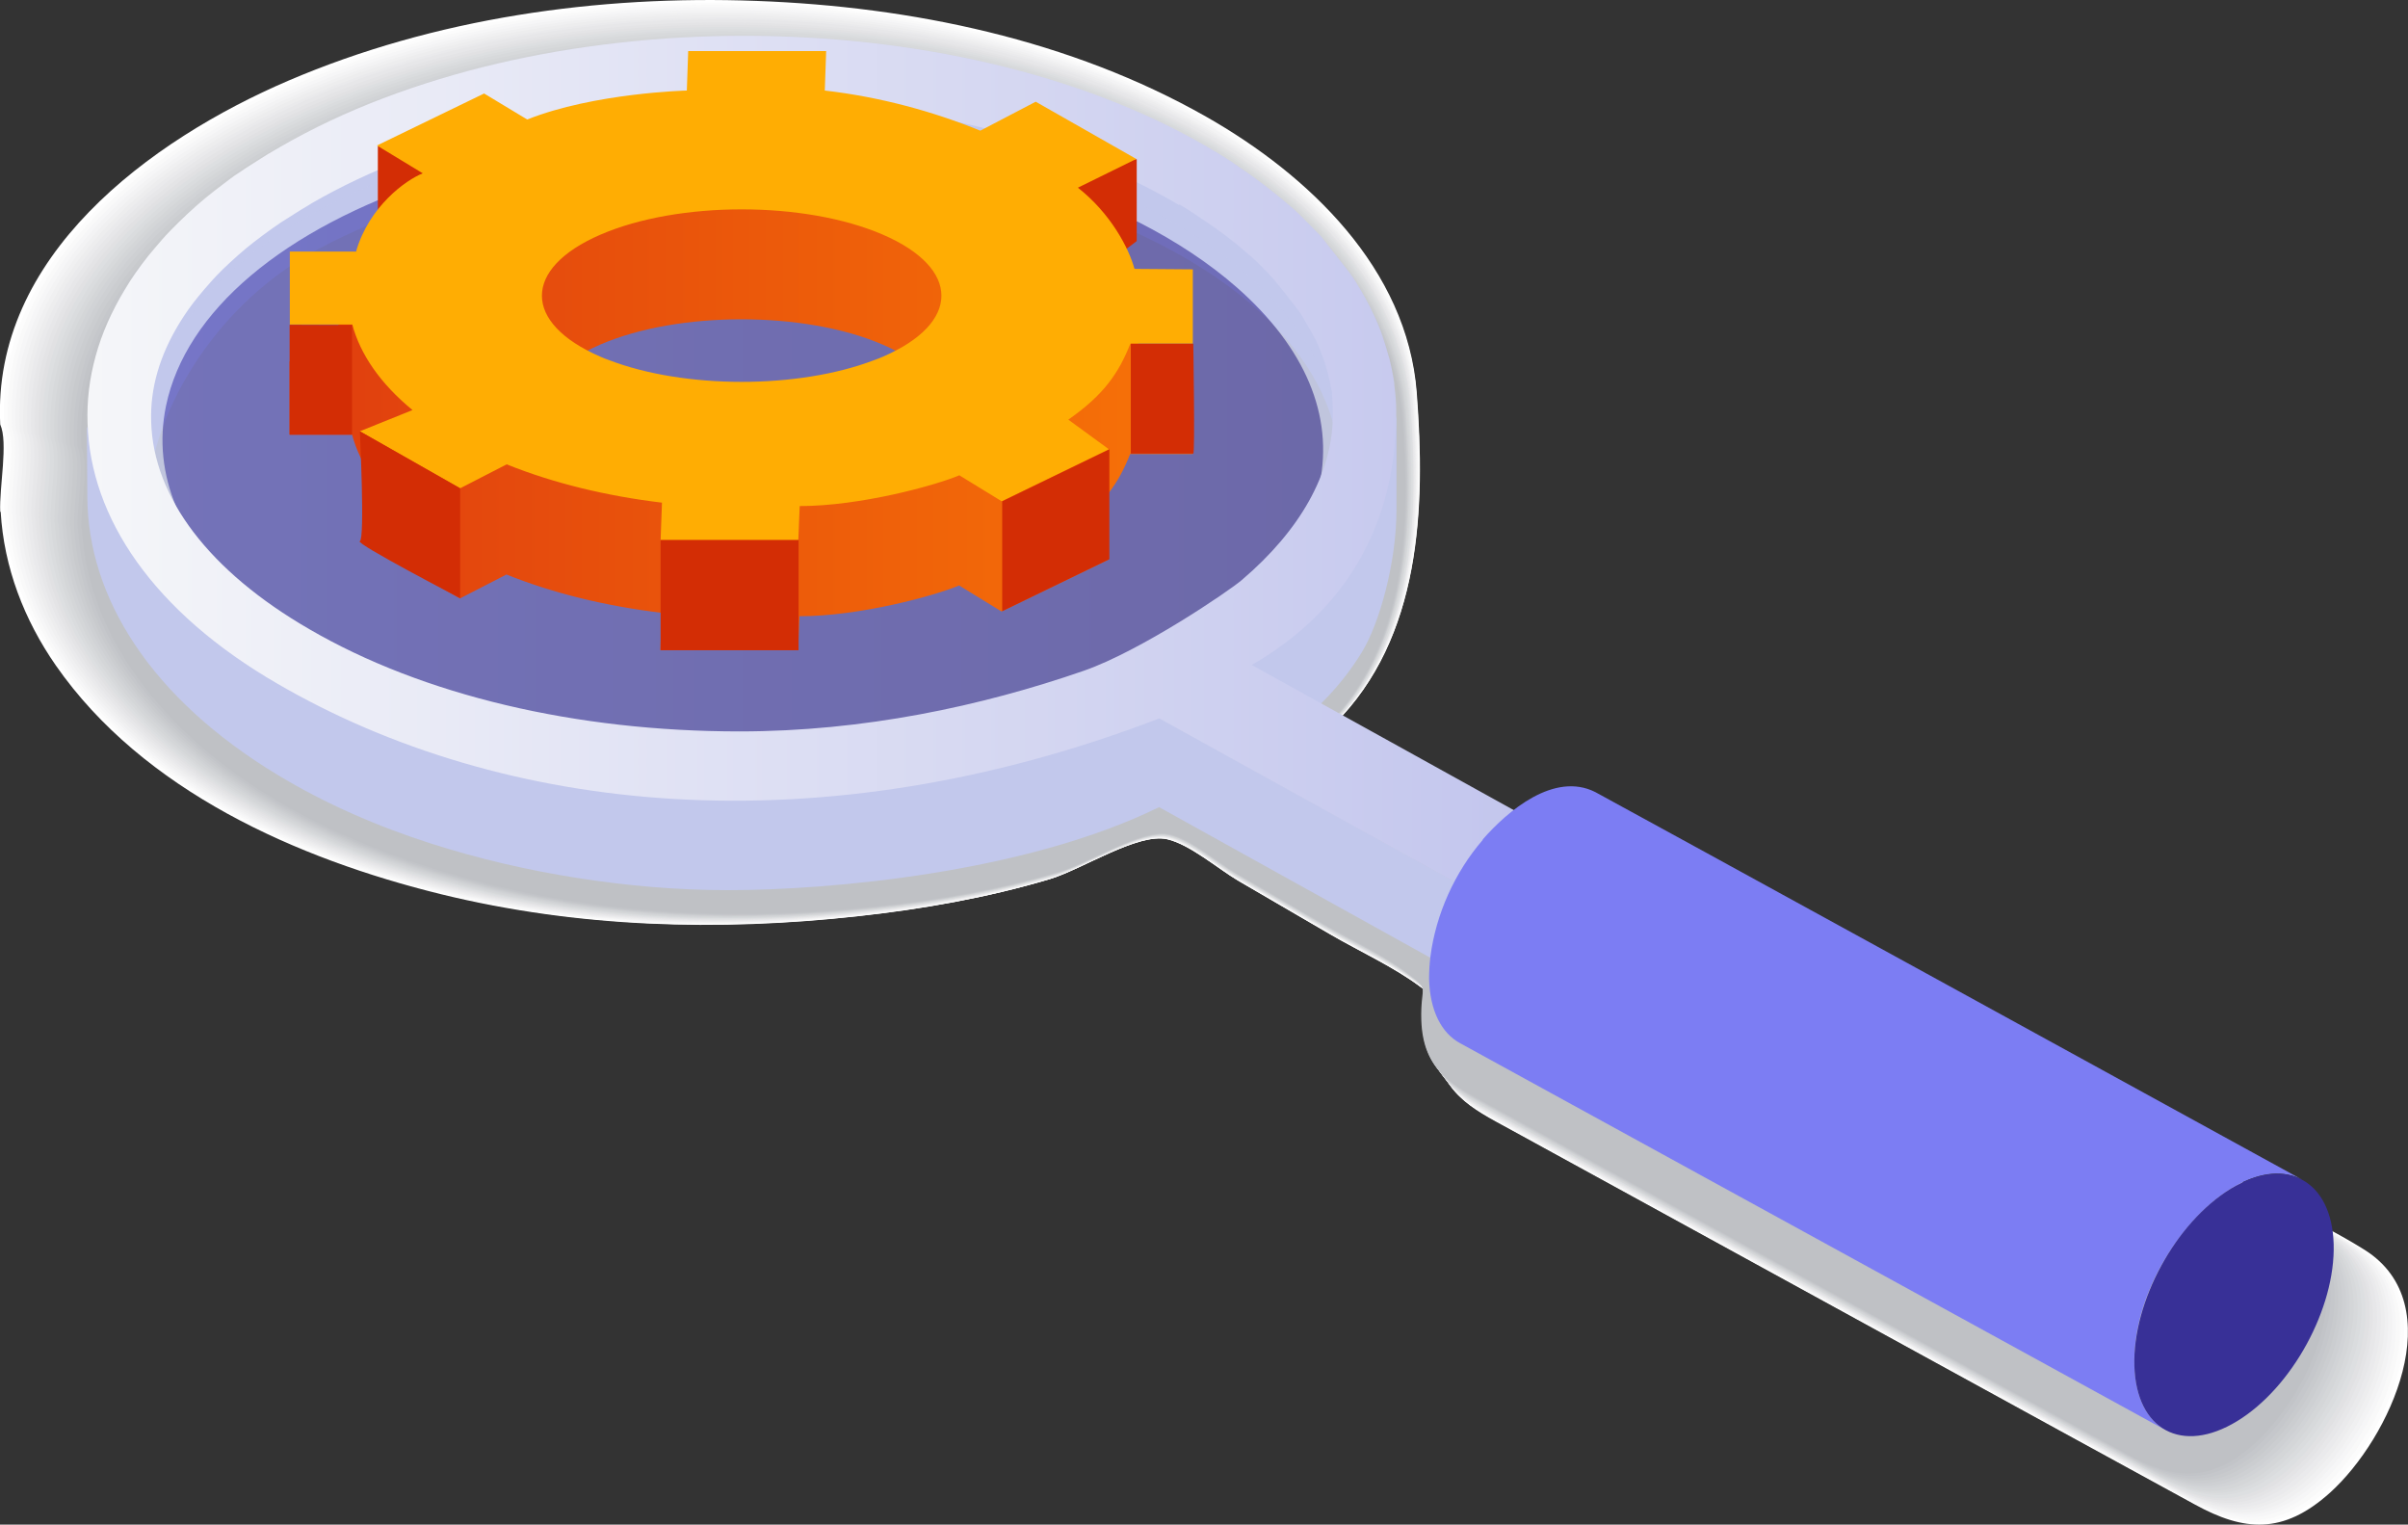 <?xml version="1.0" encoding="UTF-8"?><svg id="Layer_2" xmlns="http://www.w3.org/2000/svg" xmlns:xlink="http://www.w3.org/1999/xlink" viewBox="0 0 105.6 66.85"><rect x="0" y="0" width="105.6" height="66.85" fill="#333333" stroke="none"/><defs><style>.cls-1{fill:#bfc1c5;}.cls-2{fill:url(#linear-gradient-2);}.cls-3{fill:#fff;}.cls-4{fill:#c2c8ec;}.cls-5{fill:#d32d05;}.cls-6{fill:#ffad03;}.cls-7{fill:#383097;}.cls-8{fill:#f6f6f7;}.cls-9{fill:#f0f0f1;}.cls-10{fill:#cbcdd0;}.cls-11{fill:#d7d9db;}.cls-12{fill:#f3f3f4;}.cls-13{fill:#ededee;}.cls-14{fill:#7c7df3;}.cls-15{fill:#d1d3d6;}.cls-16{opacity:.6;}.cls-17{fill:#e4e4e6;}.cls-18{fill:#e1e1e3;}.cls-19{fill:#d4d6d8;}.cls-20{fill:#f9f9f9;}.cls-21{fill:#c8cacd;}.cls-22{fill:#dddfe1;}.cls-23{fill:#eaeaec;}.cls-24{fill:url(#linear-gradient-3);}.cls-25{fill:#c2c4c8;}.cls-26{fill:url(#linear-gradient);}.cls-27{fill:#ced0d3;}.cls-28{fill:#dadcde;}.cls-29{fill:#e7e7e9;}.cls-30{fill:#c5c7cb;}.cls-31{fill:#fcfcfc;}</style><linearGradient id="linear-gradient" x1="6.78" y1="58.5" x2="58.38" y2="58.5" gradientTransform="translate(0 78) scale(1 -1)" gradientUnits="userSpaceOnUse"><stop offset="0" stop-color="#423fb0"/><stop offset="1" stop-color="#362e95"/></linearGradient><linearGradient id="linear-gradient-2" x1="3.84" y1="56.45" x2="73.01" y2="56.45" gradientTransform="translate(0 78) scale(1 -1)" gradientUnits="userSpaceOnUse"><stop offset="0" stop-color="#f5f6f9"/><stop offset="1" stop-color="#bec1ec"/></linearGradient><linearGradient id="linear-gradient-3" x1="12.7" y1="60.2" x2="52.3" y2="60.2" gradientTransform="translate(0 78) scale(1 -1)" gradientUnits="userSpaceOnUse"><stop offset="0" stop-color="#df3d0f"/><stop offset="1" stop-color="#f77307"/></linearGradient></defs><g id="Layer_1-2"><g id="Layer_2-2"><g id="Layer_1-2"><g><g><path class="cls-3" d="m.03,22.44c.14,2.44,1.03,4.74,2.42,6.74,3.83,5.5,10.59,8.48,16.9,10.03,5.97,1.46,12.12,1.64,18.21.97,2.86-.31,5.71-.81,8.47-1.63,1.4-.42,3.86-2.04,5.15-1.75,1.01.23,2.24,1.3,3.12,1.82,1.35.79,2.7,1.57,4.05,2.36,1.29.75,2.77,1.42,3.97,2.31,1.15.86.64.55.7,2.26.08,2.38,1.47,3.02,3.21,3.97,2.16,1.18,4.32,2.37,6.48,3.55,5.86,3.21,11.71,6.42,17.57,9.63,1.99,1.09,3.99,2.18,5.98,3.27,2.13,1.17,3.86,1.34,5.93-.53,2.63-2.38,5.32-8.22,1.52-10.63-1.16-.73-2.42-1.34-3.62-2-5.57-3.06-11.14-6.12-16.72-9.18-4.03-2.21-8.07-4.97-12.31-6.75-.07-.03-.14-.09-.21-.12-1.35-.52-1.99.42-3.12.33-.74-.06-1.96-1.14-2.6-1.51-2.2-1.28-4.4-2.56-6.61-3.84,3.81-3.79,4-9.48,3.61-14.53-.42-5.44-4.75-9.54-9.23-12.09C46.95,1.74,39.97.29,33.18.04c-6.95-.26-14.12.75-20.54,3.5C6.58,6.14-.36,11.23.01,18.61c.36.8-.05,2.77,0,3.83h0Z"/><path class="cls-31" d="m.2,22.48c.14,2.44,1.02,4.72,2.42,6.72,3.82,5.48,10.55,8.46,16.84,10,5.96,1.46,12.08,1.63,18.15.97,2.85-.31,5.69-.81,8.44-1.63,1.4-.42,3.85-2.03,5.13-1.75,1,.23,2.23,1.3,3.11,1.81,1.35.78,2.69,1.57,4.04,2.35,1.29.75,2.76,1.41,3.96,2.31,1.15.86.64.55.7,2.25.08,2.37,1.47,3.01,3.2,3.96,2.15,1.18,4.3,2.36,6.46,3.54,5.84,3.2,11.68,6.4,17.52,9.6,1.99,1.09,3.97,2.18,5.96,3.26,2.13,1.16,3.85,1.34,5.91-.53,2.62-2.38,5.3-8.19,1.51-10.59-1.16-.73-2.41-1.33-3.61-1.99-5.55-3.05-11.11-6.1-16.66-9.15-4.02-2.2-8.04-4.95-12.27-6.73-.07-.03-.14-.09-.21-.12-1.35-.52-1.99.42-3.11.32-.74-.06-1.96-1.14-2.59-1.5-2.19-1.28-4.39-2.55-6.58-3.83,3.8-3.78,3.98-9.45,3.6-14.49-.42-5.42-4.74-9.51-9.2-12.05C46.97,1.85,40.01.4,33.24.15c-6.93-.26-14.08.74-20.48,3.49C6.73,6.23-.19,11.3.18,18.66c.36.8-.05,2.76.01,3.82h0Z"/><path class="cls-20" d="m.37,22.51c.14,2.43,1.02,4.71,2.41,6.7,3.81,5.46,10.52,8.43,16.79,9.97,5.94,1.46,12.04,1.63,18.09.97,2.84-.31,5.67-.8,8.41-1.62,1.39-.42,3.84-2.03,5.12-1.74,1,.22,2.22,1.29,3.1,1.81,1.34.78,2.68,1.56,4.02,2.34,1.28.75,2.75,1.41,3.94,2.3,1.15.86.64.55.7,2.25.08,2.36,1.46,3,3.19,3.95,2.15,1.18,4.29,2.35,6.44,3.53,5.82,3.19,11.64,6.38,17.46,9.56,1.98,1.08,3.96,2.17,5.94,3.25,2.12,1.16,3.83,1.34,5.89-.53,2.62-2.37,5.28-8.17,1.51-10.56-1.15-.73-2.41-1.33-3.6-1.99-5.53-3.04-11.07-6.08-16.61-9.12-4-2.2-8.01-4.95-12.23-6.71-.07-.03-.14-.09-.21-.11-1.34-.52-1.98.42-3.1.32-.74-.06-1.95-1.13-2.58-1.5-2.19-1.27-4.38-2.54-6.56-3.82,3.79-3.77,3.97-9.42,3.58-14.44-.42-5.41-4.72-9.48-9.17-12.01C46.99,1.95,40.05.5,33.31.25,26.4,0,19.28,1,12.89,3.73,6.88,6.31-.02,11.37.35,18.7c.36.8-.05,2.75,0,3.81h.01Z"/><path class="cls-8" d="m.54,22.55c.14,2.42,1.02,4.69,2.4,6.67,3.8,5.45,10.49,8.4,16.73,9.93,5.92,1.45,12,1.62,18.04.96,2.83-.31,5.66-.8,8.39-1.62,1.39-.41,3.83-2.02,5.1-1.73,1,.22,2.21,1.29,3.09,1.8,1.34.78,2.67,1.56,4.01,2.34,1.28.75,2.74,1.4,3.93,2.29,1.14.86.64.55.69,2.24.08,2.35,1.46,2.99,3.18,3.94,2.14,1.17,4.28,2.34,6.41,3.51,5.8,3.18,11.6,6.36,17.4,9.53,1.97,1.08,3.95,2.16,5.92,3.24,2.11,1.16,3.82,1.33,5.87-.52,2.61-2.36,5.27-8.14,1.5-10.52-1.15-.73-2.4-1.33-3.59-1.98-5.52-3.03-11.04-6.06-16.55-9.09-3.99-2.19-7.99-4.92-12.19-6.69-.07-.03-.14-.09-.21-.11-1.34-.52-1.98.42-3.09.32-.73-.06-1.95-1.13-2.57-1.49-2.18-1.27-4.36-2.54-6.54-3.8,3.77-3.75,3.96-9.39,3.57-14.39-.42-5.39-4.71-9.45-9.14-11.97C47.01,2.05,40.09.61,33.37.36c-6.89-.25-13.99.74-20.35,3.47C7.03,6.4.15,11.44.52,18.75c.36.79-.05,2.74,0,3.79h.01Z"/><path class="cls-12" d="m.71,22.58c.14,2.41,1.01,4.68,2.39,6.65,3.78,5.43,10.45,8.38,16.68,9.9,5.9,1.45,11.96,1.62,17.98.96,2.82-.31,5.64-.8,8.36-1.61,1.38-.41,3.81-2.01,5.08-1.73,1,.22,2.21,1.29,3.08,1.8,1.33.78,2.66,1.55,4,2.33,1.28.74,2.73,1.4,3.92,2.28,1.14.85.63.55.69,2.23.08,2.35,1.45,2.98,3.17,3.92,2.13,1.17,4.26,2.34,6.39,3.5,5.78,3.17,11.56,6.34,17.35,9.5,1.97,1.08,3.94,2.16,5.9,3.23,2.11,1.15,3.81,1.33,5.85-.52,2.6-2.35,5.25-8.11,1.5-10.49-1.14-.73-2.39-1.32-3.58-1.97l-16.5-9.06c-3.98-2.18-7.96-4.91-12.15-6.67-.07-.03-.14-.09-.21-.11-1.34-.52-1.97.42-3.08.32-.73-.06-1.94-1.13-2.56-1.49-2.17-1.26-4.35-2.53-6.52-3.79,3.76-3.74,3.95-9.36,3.56-14.35-.41-5.37-4.69-9.42-9.11-11.94C47.03,2.15,40.13.71,33.43.47c-6.86-.25-13.94.74-20.28,3.46C7.17,6.49.32,11.52.69,18.8c.36.79-.05,2.73,0,3.78h0Z"/><path class="cls-9" d="m.88,22.62c.14,2.41,1.01,4.66,2.38,6.63,3.77,5.41,10.42,8.35,16.63,9.87,5.88,1.44,11.92,1.61,17.92.96,2.81-.31,5.62-.8,8.33-1.61,1.38-.41,3.8-2.01,5.07-1.72.99.22,2.2,1.28,3.07,1.79,1.33.77,2.66,1.55,3.98,2.32,1.27.74,2.73,1.39,3.91,2.28,1.14.85.63.54.69,2.23.08,2.34,1.45,2.97,3.16,3.91,2.12,1.16,4.25,2.33,6.37,3.49,5.76,3.16,11.53,6.32,17.29,9.47,1.96,1.07,3.92,2.15,5.88,3.22,2.1,1.15,3.8,1.32,5.83-.52,2.59-2.35,5.23-8.09,1.49-10.45-1.14-.72-2.38-1.32-3.57-1.97-5.48-3.01-10.96-6.02-16.45-9.03-3.96-2.18-7.94-4.89-12.11-6.65-.07-.03-.14-.09-.21-.11-1.33-.52-1.96.42-3.07.32-.73-.06-1.93-1.12-2.55-1.48-2.17-1.26-4.33-2.52-6.5-3.78,3.75-3.73,3.93-9.33,3.55-14.3-.41-5.35-4.68-9.39-9.08-11.9-5.85-3.33-12.73-4.76-19.41-5.01-6.84-.25-13.89.73-20.21,3.45C7.32,6.58.49,11.59.86,18.85c.35.79-.05,2.72,0,3.77h0Z"/><path class="cls-13" d="m1.05,22.65c.14,2.4,1.01,4.65,2.38,6.61,3.76,5.39,10.38,8.32,16.57,9.84,5.86,1.44,11.88,1.61,17.86.95,2.8-.31,5.6-.79,8.31-1.6,1.37-.41,3.79-2,5.05-1.72.99.22,2.19,1.28,3.06,1.78,1.32.77,2.65,1.54,3.97,2.31,1.27.74,2.72,1.39,3.89,2.27,1.13.85.63.54.69,2.22.08,2.33,1.44,2.96,3.15,3.9,2.12,1.16,4.24,2.32,6.35,3.48,5.74,3.15,11.49,6.29,17.23,9.44,1.95,1.07,3.91,2.14,5.87,3.21,2.09,1.14,3.78,1.32,5.81-.52,2.58-2.34,5.22-8.06,1.49-10.42-1.14-.72-2.38-1.31-3.56-1.96-5.46-3-10.93-6-16.39-9-3.95-2.17-7.91-4.89-12.07-6.62-.07-.03-.14-.09-.21-.11-1.33-.51-1.96.41-3.06.32-.73-.06-1.93-1.12-2.55-1.48-2.16-1.26-4.32-2.51-6.48-3.77,3.74-3.72,3.92-9.3,3.54-14.25-.41-5.34-4.66-9.36-9.06-11.86-5.83-3.32-12.69-4.74-19.34-4.99-6.82-.25-13.85.73-20.15,3.43C7.47,6.66.66,11.66,1.03,18.9c.35.79-.05,2.71,0,3.76h0Z"/><path class="cls-23" d="m1.22,22.69c.14,2.39,1,4.63,2.37,6.59,3.75,5.37,10.35,8.29,16.52,9.8,5.84,1.43,11.84,1.6,17.8.95,2.79-.31,5.58-.79,8.28-1.6,1.37-.41,3.78-1.99,5.03-1.71.99.22,2.19,1.27,3.05,1.78l3.96,2.31c1.26.74,2.71,1.38,3.88,2.26,1.13.84.63.54.69,2.21.08,2.32,1.44,2.95,3.14,3.89,2.11,1.16,4.22,2.31,6.33,3.47,5.73,3.14,11.45,6.27,17.18,9.41,1.95,1.07,3.9,2.13,5.85,3.2,2.09,1.14,3.77,1.31,5.79-.52,2.57-2.33,5.2-8.03,1.48-10.39-1.13-.72-2.37-1.31-3.54-1.96-5.44-3-10.89-5.98-16.34-8.97-3.94-2.16-7.89-4.86-12.03-6.6-.07-.03-.13-.08-.21-.11-1.32-.51-1.95.41-3.05.32-.73-.06-1.92-1.12-2.54-1.47-2.15-1.25-4.31-2.5-6.46-3.75,3.73-3.7,3.91-9.27,3.53-14.21-.41-5.32-4.65-9.33-9.03-11.82-5.81-3.31-12.65-4.73-19.28-4.97-6.8-.25-13.8.73-20.08,3.42C7.62,6.75.83,11.73,1.2,18.94c.35.78-.05,2.7,0,3.75h0Z"/><path class="cls-29" d="m1.39,22.72c.14,2.38,1,4.62,2.36,6.57,3.73,5.36,10.32,8.27,16.46,9.77,5.82,1.43,11.81,1.6,17.74.95,2.79-.3,5.56-.79,8.25-1.59,1.37-.41,3.77-1.99,5.02-1.71.98.22,2.18,1.27,3.04,1.77,1.32.77,2.63,1.53,3.95,2.3,1.26.73,2.7,1.38,3.87,2.25,1.12.84.63.54.68,2.2.08,2.31,1.43,2.94,3.13,3.87,2.1,1.15,4.21,2.31,6.31,3.46,5.71,3.13,11.41,6.25,17.12,9.38,1.94,1.06,3.88,2.13,5.83,3.19,2.08,1.14,3.76,1.31,5.78-.52,2.56-2.32,5.18-8.01,1.48-10.35-1.13-.72-2.36-1.3-3.53-1.95-5.43-2.99-10.86-5.97-16.29-8.95-3.92-2.15-7.86-4.84-11.99-6.58-.07-.03-.13-.08-.21-.11-1.32-.51-1.94.41-3.04.32-.72-.06-1.91-1.11-2.53-1.47-2.14-1.25-4.29-2.49-6.44-3.74,3.71-3.69,3.89-9.24,3.51-14.16-.41-5.3-4.63-9.3-9-11.78-5.8-3.29-12.6-4.71-19.22-4.96-6.78-.25-13.76.73-20.02,3.41C7.77,6.84,1,11.8,1.37,18.99c.35.78-.05,2.7,0,3.73h0Z"/><path class="cls-17" d="m1.56,22.76c.14,2.37,1,4.6,2.35,6.54,3.72,5.34,10.28,8.24,16.41,9.74,5.8,1.42,11.77,1.59,17.68.94,2.78-.3,5.55-.79,8.22-1.59,1.36-.41,3.75-1.98,5-1.7.98.22,2.17,1.27,3.03,1.77,1.31.76,2.62,1.53,3.93,2.29,1.26.73,2.69,1.38,3.85,2.25,1.12.84.62.54.68,2.2.08,2.31,1.43,2.93,3.12,3.86,2.1,1.15,4.19,2.3,6.29,3.45,5.69,3.12,11.38,6.23,17.06,9.35,1.94,1.06,3.87,2.12,5.81,3.18,2.07,1.13,3.75,1.31,5.76-.51,2.56-2.31,5.17-7.98,1.47-10.32-1.12-.71-2.35-1.3-3.52-1.94-5.41-2.98-10.82-5.95-16.23-8.92-3.91-2.15-7.84-4.82-11.95-6.56-.07-.03-.13-.08-.21-.11-1.31-.51-1.94.41-3.03.32-.72-.06-1.91-1.11-2.52-1.46-2.14-1.24-4.28-2.49-6.41-3.73,3.7-3.68,3.88-9.21,3.5-14.11-.41-5.28-4.62-9.27-8.97-11.74-5.78-3.28-12.56-4.7-19.15-4.94-6.75-.25-13.71.73-19.95,3.4C7.92,6.93,1.17,11.87,1.54,19.04c.35.78-.05,2.69,0,3.72h0Z"/><path class="cls-18" d="m1.72,22.79c.14,2.37,1,4.59,2.35,6.52,3.71,5.32,10.25,8.21,16.35,9.71,5.78,1.42,11.73,1.59,17.63.94,2.77-.3,5.53-.78,8.2-1.58,1.36-.4,3.74-1.97,4.99-1.69.98.22,2.16,1.26,3.02,1.76,1.31.76,2.61,1.52,3.92,2.28,1.25.73,2.68,1.37,3.84,2.24,1.12.84.62.53.68,2.19.08,2.3,1.42,2.92,3.11,3.85,2.09,1.15,4.18,2.29,6.27,3.44,5.67,3.11,11.34,6.21,17.01,9.32,1.93,1.06,3.86,2.11,5.79,3.17,2.07,1.13,3.73,1.3,5.74-.51,2.55-2.31,5.15-7.95,1.47-10.28-1.12-.71-2.35-1.3-3.51-1.94-5.39-2.97-10.78-5.93-16.18-8.89-3.9-2.14-7.81-4.81-11.91-6.54-.07-.03-.13-.08-.21-.11-1.31-.51-1.93.41-3.02.32-.72-.06-1.9-1.11-2.51-1.46-2.13-1.24-4.26-2.48-6.39-3.72,3.69-3.67,3.87-9.17,3.49-14.07-.41-5.27-4.6-9.24-8.94-11.7-5.76-3.27-12.52-4.68-19.09-4.92-6.73-.25-13.67.72-19.88,3.39C8.07,7.02,1.34,11.94,1.71,19.09c.35.78-.05,2.68,0,3.71h0Z"/><path class="cls-22" d="m1.89,22.83c.14,2.36.99,4.57,2.34,6.5,3.7,5.3,10.21,8.18,16.3,9.68,5.76,1.41,11.69,1.58,17.57.94,2.76-.3,5.51-.78,8.17-1.57,1.35-.4,3.73-1.97,4.97-1.69.97.22,2.16,1.26,3.01,1.76,1.3.76,2.6,1.52,3.91,2.28,1.25.73,2.67,1.37,3.83,2.23,1.11.83.62.53.68,2.18.08,2.29,1.42,2.91,3.1,3.83,2.08,1.14,4.17,2.28,6.25,3.42,5.65,3.1,11.3,6.19,16.95,9.29,1.92,1.05,3.85,2.11,5.77,3.16,2.06,1.13,3.72,1.3,5.72-.51,2.54-2.3,5.13-7.93,1.46-10.25-1.12-.71-2.34-1.29-3.5-1.93-5.37-2.96-10.75-5.91-16.12-8.86-3.89-2.13-7.78-4.79-11.87-6.52-.07-.03-.13-.08-.2-.11-1.31-.51-1.92.41-3.01.31-.72-.06-1.9-1.1-2.5-1.46-2.12-1.23-4.25-2.47-6.37-3.7,3.68-3.66,3.86-9.14,3.48-14.02-.41-5.25-4.58-9.2-8.91-11.66-5.74-3.26-12.48-4.67-19.03-4.91-6.71-.25-13.62.72-19.82,3.38C8.21,7.1,1.51,12.01,1.88,19.13c.35.77-.05,2.67,0,3.7Z"/><path class="cls-28" d="m2.06,22.86c.14,2.35.99,4.56,2.33,6.48,3.68,5.29,10.18,8.16,16.25,9.64,5.74,1.41,11.65,1.58,17.51.93,2.75-.3,5.49-.78,8.14-1.57,1.35-.4,3.72-1.96,4.95-1.68.97.22,2.15,1.25,3,1.75,1.3.76,2.6,1.51,3.89,2.27,1.24.72,2.66,1.36,3.82,2.22,1.11.83.62.53.67,2.17.08,2.28,1.41,2.9,3.09,3.82,2.08,1.14,4.15,2.27,6.23,3.41,5.63,3.09,11.26,6.17,16.9,9.26,1.92,1.05,3.83,2.1,5.75,3.15,2.05,1.12,3.71,1.29,5.7-.51,2.53-2.29,5.11-7.9,1.46-10.22-1.12-.71-2.33-1.29-3.49-1.92-5.36-2.95-10.71-5.89-16.07-8.83-3.87-2.13-7.76-4.78-11.83-6.49-.07-.03-.13-.08-.2-.11-1.3-.5-1.92.41-3,.31-.71-.06-1.89-1.1-2.5-1.45-2.12-1.23-4.23-2.46-6.35-3.69,3.66-3.64,3.84-9.11,3.47-13.97-.4-5.23-4.57-9.17-8.88-11.62-5.72-3.25-12.44-4.65-18.96-4.89-6.69-.25-13.58.72-19.75,3.37C8.36,7.19,1.69,12.09,2.05,19.18c.35.77-.05,2.66,0,3.68Z"/><path class="cls-11" d="m2.23,22.9c.14,2.34.98,4.54,2.32,6.46,3.67,5.27,10.15,8.13,16.19,9.61,5.73,1.4,11.61,1.57,17.45.93,2.74-.3,5.47-.77,8.12-1.56,1.34-.4,3.7-1.95,4.94-1.68.97.22,2.14,1.25,2.99,1.74,1.29.75,2.59,1.51,3.88,2.26,1.24.72,2.66,1.36,3.8,2.22,1.11.83.62.53.67,2.17.08,2.28,1.41,2.89,3.08,3.81,2.07,1.13,4.14,2.27,6.21,3.4,5.61,3.08,11.23,6.15,16.84,9.22,1.91,1.05,3.82,2.09,5.73,3.14,2.04,1.12,3.7,1.29,5.68-.51,2.52-2.28,5.1-7.88,1.45-10.18-1.11-.7-2.32-1.28-3.47-1.92-5.34-2.94-10.68-5.87-16.02-8.8-3.86-2.12-7.73-4.77-11.79-6.47-.07-.03-.13-.08-.2-.11-1.3-.51-1.91.4-2.99.31-.71-.06-1.88-1.09-2.49-1.45-2.11-1.23-4.22-2.45-6.33-3.68,3.65-3.63,3.83-9.08,3.46-13.93-.4-5.21-4.55-9.14-8.85-11.59-5.7-3.24-12.4-4.64-18.9-4.88-6.66-.25-13.53.72-19.69,3.36C8.51,7.28,1.86,12.16,2.22,19.23c.35.77-.05,2.65,0,3.67Z"/><path class="cls-19" d="m2.4,22.94c.14,2.33.98,4.52,2.31,6.44,3.66,5.25,10.11,8.1,16.14,9.58,5.71,1.4,11.57,1.56,17.39.93,2.73-.3,5.45-.77,8.09-1.56,1.34-.4,3.69-1.95,4.92-1.67.96.22,2.14,1.24,2.98,1.74,1.29.75,2.58,1.5,3.87,2.25,1.23.72,2.65,1.35,3.79,2.21,1.1.83.61.53.67,2.16.08,2.27,1.4,2.88,3.07,3.8,2.06,1.13,4.12,2.26,6.19,3.39,5.59,3.07,11.19,6.13,16.78,9.19,1.9,1.04,3.81,2.09,5.71,3.13,2.04,1.11,3.68,1.28,5.66-.51,2.51-2.28,5.08-7.85,1.45-10.15-1.11-.7-2.31-1.28-3.46-1.91-5.32-2.93-10.64-5.85-15.96-8.77-3.85-2.11-7.71-4.74-11.75-6.45-.07-.03-.13-.08-.2-.11-1.29-.5-1.9.4-2.98.31-.71-.06-1.88-1.09-2.48-1.44-2.1-1.22-4.21-2.44-6.31-3.67,3.64-3.62,3.82-9.05,3.44-13.88-.4-5.2-4.54-9.11-8.82-11.55-5.68-3.23-12.35-4.62-18.84-4.86-6.64-.24-13.49.71-19.62,3.34-5.78,2.48-12.42,7.34-12.05,14.39.34.77-.05,2.64,0,3.66h0Z"/><path class="cls-15" d="m2.57,22.97c.13,2.33.98,4.51,2.31,6.41,3.65,5.23,10.08,8.08,16.08,9.55,5.69,1.39,11.53,1.56,17.33.92,2.72-.3,5.44-.77,8.06-1.55,1.33-.4,3.68-1.94,4.9-1.67.96.21,2.13,1.24,2.97,1.73,1.29.75,2.57,1.5,3.85,2.25,1.23.72,2.64,1.35,3.78,2.2,1.1.82.61.53.67,2.15.08,2.26,1.4,2.87,3.06,3.78,2.06,1.13,4.11,2.25,6.16,3.38,5.58,3.06,11.15,6.11,16.73,9.16,1.9,1.04,3.79,2.08,5.69,3.12,2.03,1.11,3.67,1.28,5.64-.5,2.51-2.27,5.06-7.82,1.44-10.11-1.1-.7-2.31-1.27-3.45-1.9-5.3-2.92-10.61-5.83-15.91-8.74-3.83-2.1-7.69-4.71-11.72-6.43-.07-.03-.13-.08-.2-.11-1.29-.5-1.9.4-2.97.31-.71-.06-1.87-1.09-2.47-1.44-2.1-1.22-4.19-2.44-6.29-3.65,3.63-3.61,3.8-9.02,3.43-13.83-.4-5.18-4.52-9.08-8.79-11.51-5.66-3.22-12.31-4.6-18.77-4.84-6.62-.24-13.44.71-19.55,3.33-5.76,2.47-12.37,7.32-12.01,14.34.34.76-.04,2.63,0,3.65h.02Z"/><path class="cls-27" d="m2.74,23.01c.13,2.32.98,4.49,2.3,6.39,3.64,5.22,10.04,8.05,16.03,9.51,5.67,1.39,11.49,1.55,17.28.92,2.71-.3,5.42-.77,8.03-1.55,1.33-.4,3.67-1.93,4.89-1.66.96.21,2.12,1.24,2.96,1.73,1.28.75,2.56,1.49,3.84,2.24,1.23.71,2.63,1.34,3.77,2.19,1.09.82.61.52.67,2.15.08,2.25,1.4,2.86,3.05,3.77,2.05,1.12,4.1,2.24,6.14,3.37,5.56,3.04,11.11,6.09,16.67,9.13,1.89,1.04,3.78,2.07,5.67,3.11,2.02,1.11,3.66,1.27,5.62-.5,2.5-2.26,5.04-7.8,1.44-10.08-1.1-.7-2.3-1.27-3.44-1.9-5.28-2.91-10.57-5.81-15.86-8.71-3.82-2.1-7.66-4.71-11.68-6.41-.07-.03-.13-.08-.2-.11-1.28-.5-1.89.4-2.96.31-.7-.06-1.86-1.08-2.46-1.43-2.09-1.21-4.18-2.43-6.27-3.64,3.61-3.6,3.79-8.99,3.42-13.79-.4-5.16-4.51-9.05-8.76-11.47-5.64-3.21-12.27-4.59-18.71-4.83-6.6-.24-13.4.71-19.49,3.32-5.74,2.46-12.33,7.29-11.97,14.29.34.76-.04,2.62,0,3.63v.02Z"/><path class="cls-10" d="m2.91,23.04c.13,2.31.97,4.48,2.29,6.37,3.62,5.2,10.01,8.02,15.98,9.48,5.65,1.38,11.46,1.55,17.22.92,2.7-.3,5.4-.76,8.01-1.54,1.32-.4,3.65-1.93,4.87-1.66.95.21,2.11,1.23,2.95,1.72,1.28.74,2.55,1.49,3.83,2.23,1.22.71,2.62,1.34,3.75,2.19,1.09.82.61.52.66,2.14.08,2.25,1.39,2.86,3.04,3.76,2.04,1.12,4.08,2.24,6.12,3.36,5.54,3.03,11.07,6.07,16.61,9.1,1.88,1.03,3.77,2.06,5.65,3.1,2.02,1.1,3.65,1.27,5.6-.5,2.49-2.25,5.03-7.77,1.43-10.05-1.1-.69-2.29-1.27-3.43-1.89-5.26-2.9-10.53-5.79-15.8-8.68-3.81-2.09-7.63-4.7-11.64-6.39-.07-.03-.13-.08-.2-.11-1.28-.5-1.89.4-2.95.31-.7-.06-1.86-1.08-2.45-1.43-2.08-1.21-4.16-2.42-6.24-3.63,3.6-3.58,3.78-8.96,3.41-13.74-.4-5.14-4.49-9.02-8.73-11.43-5.62-3.2-12.23-4.57-18.65-4.81-6.57-.24-13.35.71-19.42,3.31-5.72,2.46-12.29,7.27-11.93,14.25.34.76-.04,2.62,0,3.62h0Z"/><path class="cls-21" d="m3.08,23.08c.13,2.3.97,4.46,2.28,6.35,3.61,5.18,9.98,7.99,15.92,9.45,5.63,1.38,11.42,1.54,17.16.92,2.69-.29,5.38-.76,7.98-1.54,1.32-.39,3.64-1.92,4.85-1.65.95.21,2.11,1.23,2.94,1.71,1.27.74,2.54,1.48,3.82,2.22,1.22.71,2.61,1.33,3.74,2.18,1.09.81.6.52.66,2.13.08,2.24,1.39,2.85,3.03,3.75,2.03,1.11,4.07,2.23,6.1,3.34,5.52,3.02,11.04,6.05,16.56,9.07,1.88,1.03,3.76,2.06,5.63,3.09,2.01,1.1,3.64,1.27,5.59-.5,2.48-2.25,5.01-7.74,1.43-10.01-1.09-.69-2.28-1.26-3.42-1.88-5.25-2.89-10.5-5.77-15.75-8.65-3.79-2.08-7.6-4.68-11.6-6.36-.07-.03-.13-.08-.2-.11-1.27-.49-1.88.4-2.94.31-.7-.06-1.85-1.08-2.45-1.42-2.07-1.21-4.15-2.41-6.22-3.62,3.59-3.57,3.77-8.93,3.4-13.69-.4-5.13-4.48-8.99-8.7-11.39-5.6-3.19-12.19-4.56-18.58-4.79-6.55-.24-13.31.7-19.36,3.3-5.7,2.45-12.25,7.25-11.89,14.2.34.75-.04,2.61,0,3.61v-.02Z"/><path class="cls-30" d="m3.25,23.11c.13,2.3.96,4.45,2.27,6.33,3.6,5.16,9.94,7.97,15.87,9.42,5.61,1.38,11.38,1.54,17.1.91,2.68-.29,5.36-.76,7.95-1.53,1.32-.39,3.63-1.91,4.84-1.64.95.21,2.1,1.22,2.93,1.71,1.27.74,2.53,1.48,3.8,2.22,1.21.71,2.6,1.33,3.73,2.17,1.08.81.6.52.66,2.12.08,2.23,1.38,2.84,3.02,3.73,2.03,1.11,4.06,2.22,6.08,3.33,5.5,3.01,11,6.03,16.5,9.04,1.87,1.03,3.74,2.05,5.62,3.08,2,1.1,3.62,1.26,5.57-.5,2.47-2.24,4.99-7.72,1.42-9.98-1.09-.69-2.28-1.26-3.4-1.88-5.23-2.88-10.46-5.75-15.69-8.62-3.78-2.08-7.58-4.65-11.56-6.34-.07-.03-.13-.08-.2-.11-1.27-.49-1.87.4-2.93.31-.7-.06-1.84-1.07-2.44-1.42-2.07-1.2-4.14-2.4-6.2-3.6,3.58-3.56,3.75-8.9,3.39-13.65-.39-5.11-4.46-8.96-8.67-11.35-5.58-3.18-12.15-4.54-18.52-4.78-6.53-.24-13.26.7-19.29,3.29-5.69,2.44-12.21,7.22-11.85,14.15.34.75-.04,2.6,0,3.6h0Z"/><path class="cls-25" d="m3.42,23.15c.13,2.29.96,4.43,2.27,6.31,3.59,5.15,9.91,7.94,15.81,9.39,5.59,1.37,11.34,1.53,17.04.91,2.67-.29,5.34-.76,7.92-1.53,1.31-.39,3.62-1.91,4.82-1.64.94.21,2.09,1.22,2.92,1.7,1.26.74,2.53,1.47,3.79,2.21,1.21.7,2.59,1.32,3.71,2.16,1.08.81.6.52.66,2.12.08,2.22,1.38,2.83,3.01,3.72,2.02,1.11,4.04,2.21,6.06,3.32,5.48,3,10.96,6.01,16.44,9.01,1.87,1.02,3.73,2.04,5.6,3.06,2,1.09,3.61,1.26,5.55-.5,2.46-2.23,4.98-7.69,1.42-9.94-1.08-.69-2.27-1.25-3.39-1.87-5.21-2.87-10.43-5.73-15.64-8.59-3.77-2.07-7.55-4.65-11.52-6.32-.07-.03-.13-.08-.2-.11-1.27-.49-1.87.39-2.92.31-.69-.06-1.84-1.07-2.43-1.41-2.06-1.2-4.12-2.4-6.18-3.59,3.57-3.55,3.74-8.87,3.37-13.6-.39-5.09-4.45-8.93-8.64-11.31-5.57-3.16-12.11-4.53-18.46-4.76-6.51-.24-13.21.7-19.22,3.28-5.67,2.43-12.16,7.2-11.81,14.1.34.75-.04,2.59,0,3.59v-.02Z"/><path class="cls-1" d="m3.59,23.18c.13,2.28.96,4.42,2.26,6.28,3.57,5.13,9.87,7.91,15.76,9.35,5.57,1.37,11.3,1.53,16.98.91,2.67-.29,5.33-.75,7.9-1.52,1.31-.39,3.6-1.9,4.8-1.63.94.21,2.09,1.22,2.91,1.7,1.26.73,2.52,1.47,3.78,2.2,1.21.7,2.58,1.32,3.7,2.16,1.08.81.6.51.65,2.11.08,2.22,1.37,2.82,3,3.71,2.01,1.1,4.03,2.21,6.04,3.31,5.46,2.99,10.92,5.99,16.39,8.98,1.86,1.02,3.72,2.04,5.58,3.05,1.99,1.09,3.6,1.25,5.53-.49,2.46-2.22,4.96-7.66,1.41-9.91-1.08-.69-2.26-1.25-3.38-1.87-5.19-2.86-10.39-5.71-15.59-8.56-3.76-2.06-7.53-4.63-11.48-6.3-.07-.03-.13-.08-.2-.11-1.26-.49-1.86.39-2.91.3-.69-.06-1.83-1.07-2.42-1.41-2.05-1.19-4.11-2.39-6.16-3.58,3.55-3.53,3.73-8.84,3.36-13.55-.39-5.07-4.43-8.9-8.61-11.27-5.55-3.15-12.06-4.51-18.39-4.74-6.48-.24-13.17.7-19.16,3.27-5.65,2.42-12.12,7.17-11.77,14.05.34.75-.04,2.58,0,3.57h0Z"/></g><g><g><path class="cls-4" d="m14.09,6.94c10.24-5.39,26.88-5.38,37.07,0,6.02,3.19,8.46,7.56,7.33,11.71-.76-2.85-3.2-5.6-7.33-7.79-10.19-5.39-26.83-5.41-37.07-.01-4.21,2.21-6.55,6.09-7.3,8.98-1.15-4.17,1.2-9.68,7.3-12.88h0Z"/><g class="cls-16"><path class="cls-26" d="m10.66,26.65c7.51,6.61,23.46,8.78,35.54,4.83,12.08-3.95,15.8-12.53,8.29-19.14-7.51-6.61-23.46-8.78-35.54-4.83-12.08,3.95-15.8,12.53-8.29,19.14Z"/><path class="cls-4" d="m33.1,33.81c-8.89,0-17.65-2.46-22.68-6.89h0c-3.14-2.76-4.5-6.05-3.84-9.27.91-4.41,5.37-8.23,12.25-10.48,12.19-3.98,28.29-1.78,35.89,4.9,3.14,2.76,4.5,6.05,3.84,9.27-.91,4.41-5.37,8.23-12.25,10.47-4.12,1.34-8.68,1.98-13.21,1.98v.02Zm-1.02-27.92c-4.46,0-8.96.63-13.02,1.96-6.63,2.17-10.92,5.79-11.78,9.95-.62,3,.63,5.97,3.61,8.6h0c7.43,6.54,23.22,8.67,35.2,4.76,6.63-2.16,10.92-5.79,11.78-9.94.62-3-.63-5.97-3.61-8.6-4.91-4.32-13.48-6.72-22.18-6.72h0Z"/></g><path class="cls-4" d="m61.24,18.27v4.09c0,2.33-.76,5.01-1.52,6.24-.87,1.41-1.97,2.65-4.65,4.67l-.61-4.34s6.08-7.11,6.77-10.66h.01Z"/><path class="cls-4" d="m12.17,28.45c3.74,2.26,7.98,3.61,12.23,4.37,4.34.78,8.8.86,13.18.41,2.5-.26,4.97-.76,7.39-1.45,1.24-.36,2.46-.77,5.85-2.1l.16,1.87,14.82,8.22v3.93l-14.97-8.31c-5.85,2.88-14.44,3.64-18.9,3.64-2.23,0-4.44-.19-6.65-.54-2.16-.34-4.31-.84-6.4-1.51-2.31-.74-4.6-1.73-6.7-3-5.56-3.36-8.33-7.77-8.35-12.19l-.02-3.08s2.79,6.37,8.35,9.73h0Z"/><path class="cls-2" d="m54.89,29.16c5.24-3.03,6.29-7.62,6.34-10.84v-.3c0-.36-.03-.73-.08-1.1,0-.12-.03-.26-.05-.39-.04-.25-.1-.51-.16-.77-.03-.08-.18-.65-.26-.86-.03-.1-.06-.19-.1-.3-.06-.18-.14-.36-.22-.55-.05-.12-.1-.23-.16-.34-.06-.14-.13-.27-.21-.42-.1-.21-.45-.81-.52-.91-.09-.14-.2-.3-.3-.44,0-.01-1.16-1.47-1.25-1.59-.21-.21-.42-.43-.64-.65-.22-.23-.47-.47-.73-.69-.68-.58-1.43-1.17-2.26-1.72-.27-.2-.57-.38-.87-.57-.17-.1-.34-.2-.51-.3C41.75-.05,23.53-.05,12.29,6.44c-.18.1-.35.21-.53.31-.34.21-.66.42-.98.62-.17.12-.32.22-.48.32-.31.22-.6.46-.9.68-.57.44-1.09.91-1.57,1.38-.25.25-.48.48-.7.73-.21.25-.42.48-.62.73-.39.49-.75,1-1.05,1.51-1.14,1.88-1.69,3.86-1.62,5.84.12,4.15,2.89,8.27,8.33,11.42,9.85,5.72,23.73,7.25,38.67,1.52l18.12,10.03,4.05-2.34-18.11-10.03h-.01Zm-3.18-20.2c.08.05.16.09.29.17.26.17.51.33.77.51.7.46,1.36.96,1.98,1.51.21.17.39.35.61.57.17.17.33.34.48.51.2.22.91,1.13,1.1,1.38.06.09.13.18.18.27.06.12.32.56.42.73.05.1.1.21.16.29.04.1.08.19.12.27.05.14.12.29.17.43.03.07.05.14.08.21.05.16.17.56.18.64.05.18.09.36.12.56,0,.04.03.12.04.16,0,.05,0,.1,0,.14.03.23.04.47.04.73v.25c-.04,2.48-1.42,4.95-3.99,7.14-.57.49-4.43,3.11-6.93,3.98-4.5,1.56-9.67,2.66-15.1,2.66-7.19,0-13.89-1.59-18.86-4.48-4.38-2.53-6.85-5.77-6.94-9.1-.05-1.44.36-2.89,1.25-4.34.22-.36.49-.75.81-1.14.17-.21.35-.42.53-.62.18-.21.39-.42.57-.6.42-.4.87-.81,1.35-1.18.25-.19.51-.39.78-.58,0,0,.31-.21.39-.27.3-.19.61-.39.9-.57.16-.09.32-.19.48-.29,5.03-2.9,11.75-4.5,18.96-4.5s13.89,1.6,18.85,4.47l.22.13-.02-.04Z"/></g><g><path class="cls-14" d="m65.02,36.81c1.1-1.26,3.14-2.99,4.94-2.08.03,0,31.01,17,31.01,17-.2-.11-.42-.19-.65-.23-.93-.18-1.92.23-2.68.74-.81.54-1.51,1.27-2.09,2.05-1.17,1.57-2.01,3.61-1.95,5.59.04,1.4.55,2.37,1.36,2.82l-30.93-16.96c-.81-.44-1.32-1.41-1.36-2.81,0-.33.02-.66.06-.99.24-1.86,1.07-3.7,2.3-5.12h-.01Z"/><path class="cls-7" d="m97.83,52.12c2.41-1.47,4.43-.38,4.51,2.43s-1.82,6.29-4.23,7.76c-2.42,1.48-4.43.39-4.51-2.43-.08-2.81,1.81-6.28,4.23-7.76Z"/></g></g></g><g><path class="cls-24" d="m15.16,14.01l-2.46,1.84v3.21h2.74c.35,1.31,1.23,2.59,2.64,3.75l-2.31.93,4.4,2.5,2.04-1.05c2.06.83,4.39,1.39,6.81,1.68l-.06,1.64h6.04l.06-1.49c2.66,0,5.97-.91,7-1.35l1.86,1.14,4.7-2.28-1.78-1.29c1.55-1.08,2.21-2.04,2.72-3.33h2.74v-3.26l-2.38-1.57c-.24-.9-1.22-.88-2.66-2.01l2.56-1.25-4.41-2.51-2.43,1.27c-2.06-.84-4.39-1.47-6.82-1.76l.06-1.73h-6.05l-.06,1.73s-4.06.1-7,1.28l-1.89-1.14-4.7,2.28,2.01,1.22c-.74.29-2.82-.39-3.4,1.56h.03Zm11.16,1.1c3.42-1.48,8.97-1.48,12.39,0s3.42,3.87,0,5.35c-.14.06-.27.11-.41.16-3.31,1.26-8.29,1.26-11.6-.01-.13-.04-.26-.1-.38-.15-3.42-1.48-3.42-3.87,0-5.35Z"/><polygon class="cls-5" points="49.85 6.98 49.85 10.57 48.97 11.24 45.62 9.11 46.3 7.15 49.85 6.98 49.85 6.98"/><polygon class="cls-5" points="16.57 6.41 16.57 10 17.45 10.67 20.8 8.54 20.12 6.58 16.57 6.41 16.57 6.41"/><path class="cls-6" d="m15.64,11.03h-2.93v3.2h2.74c.35,1.31,1.23,2.59,2.64,3.75l-2.31.93,4.4,2.5,2.04-1.05c2.06.83,4.39,1.39,6.81,1.68l-.06,1.64h6.04l.06-1.49c2.66,0,5.97-.91,7-1.35l1.86,1.14,4.7-2.28-1.78-1.3c1.55-1.08,2.21-2.04,2.72-3.33h2.74v-3.26l-2.56-.02c-.24-.9-1.04-2.43-2.48-3.56l2.56-1.26-4.41-2.51-2.43,1.27c-2.06-.84-4.39-1.48-6.82-1.76l.06-1.73h-6.05l-.06,1.73s-4.06.1-7,1.27l-1.89-1.14-4.7,2.28,2.01,1.22c-.74.29-2.35,1.45-2.92,3.41l.02.02Zm10.69-.74c3.42-1.48,8.97-1.48,12.39,0,3.42,1.48,3.42,3.87,0,5.35-.14.06-.27.11-.41.16-3.31,1.26-8.29,1.26-11.6-.01-.13-.04-.26-.1-.38-.15-3.42-1.48-3.42-3.87,0-5.35Z"/><polygon class="cls-5" points="35.02 23.68 35.02 28.51 28.97 28.51 28.97 23.68 35.02 23.68 35.02 23.68"/><polygon class="cls-5" points="12.7 14.24 12.7 19.06 15.44 19.06 15.44 14.25 12.7 14.24 12.7 14.24"/><path class="cls-5" d="m20.18,21.41v4.82s-4.63-2.41-4.4-2.5c.23-.09,0-4.82,0-4.82l4.4,2.5h0Z"/><polygon class="cls-5" points="43.95 21.98 43.95 26.8 48.65 24.52 48.65 19.7 43.95 21.98 43.95 21.98"/><path class="cls-5" d="m52.33,15.07s.08,4.82,0,4.82h-2.74v-4.82h2.74Z"/></g></g></g></g></svg>